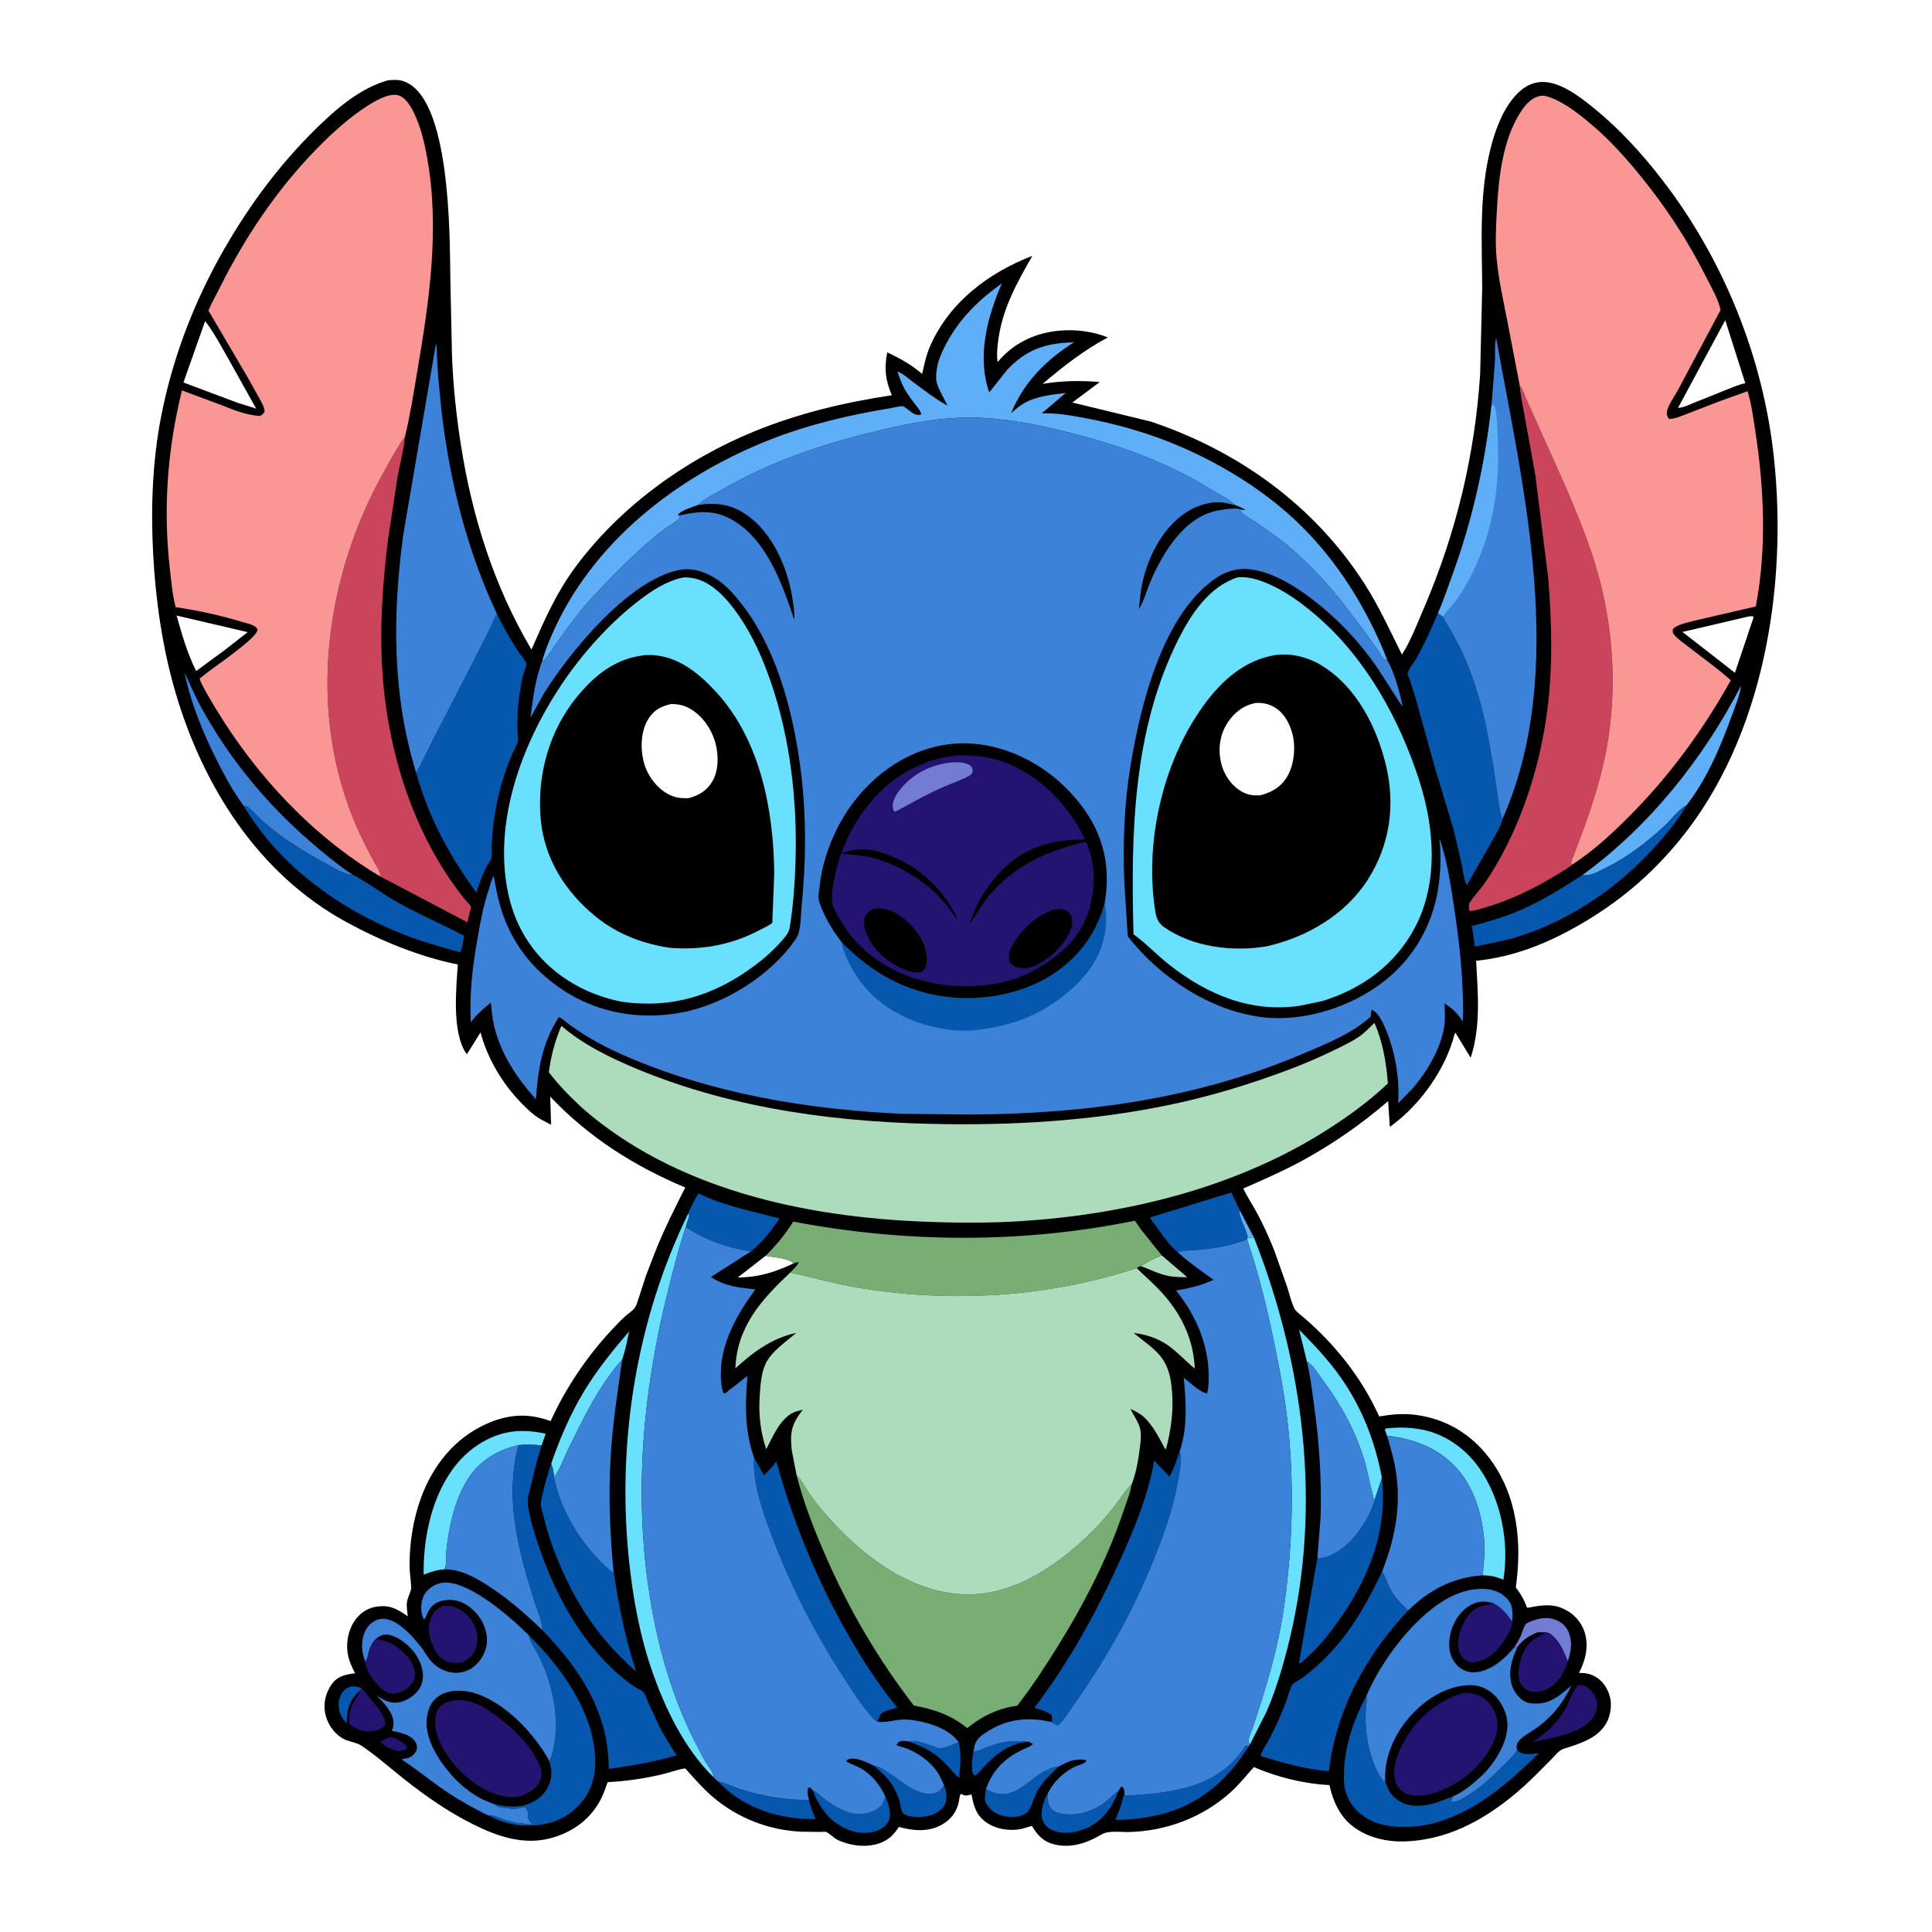 <svg version="1.1" xmlns="http://www.w3.org/2000/svg" style="display: block;" viewBox="0 0 2048 2048" width="1024" height="1024">
<path transform="translate(0,0)" fill="rgb(255,255,255)" d="M -0 -0 L 2048 0 L 2048 2048 L -0 2048 L -0 -0 z"/>
<path transform="translate(0,0)" fill="rgb(0,0,0)" d="M 410.827 85.229 C 415.255 84.723 420.77 84.311 425.154 85.36 C 478.427 98.109 476.685 252.762 477.383 295.442 L 479.112 376.15 C 480.261 408.637 483.758 441.088 488.821 473.187 C 500.795 549.088 524.157 622.26 563.362 688.565 C 576.957 657.626 589.501 628.78 609.777 601.339 C 656.951 537.494 726.077 487.272 799.321 457.384 C 846.55 438.111 895.027 426.542 945.346 418.962 C 938.461 402.387 937.244 391.095 940.468 373.506 C 954.281 379.974 965.966 386.498 977.557 396.416 C 979.711 385.973 982.128 375.379 986.526 365.619 C 1007.23 319.668 1048.43 288.902 1094.37 271.17 C 1078.26 299.19 1063.03 326.419 1058.43 358.985 C 1057.3 367.034 1056.33 375.745 1057.49 383.851 C 1067.22 372.241 1078.3 363.941 1092.26 357.995 C 1117.23 347.356 1149.37 347.566 1174.36 357.707 C 1148.62 371.416 1127.37 388.204 1105.19 406.923 C 1125.34 403.594 1145.47 403.267 1165.8 404.932 L 1136.75 426.687 L 1220 446.907 C 1312.94 478.152 1393.28 535.848 1446.5 618.928 C 1462.03 643.165 1473.34 668.308 1486.14 693.911 C 1495.64 678.881 1502.62 660.482 1509.62 644.142 C 1543.67 564.701 1563.5 482.218 1569.05 395.973 L 1571.18 305.227 C 1570.91 255.049 1567.69 204.48 1580.58 155.426 C 1584.64 139.968 1590.51 123.39 1599.55 110.104 C 1606.83 99.413 1617.08 89.154 1630.5 87.212 C 1651.5 84.172 1674.37 102.306 1689.7 114.724 C 1716.37 136.336 1739.99 162.247 1761.01 189.331 C 1826.88 274.207 1869.19 378.817 1880.51 485.725 C 1894.97 622.241 1869.69 781.069 1780.93 890 C 1750.23 927.673 1715.18 957.097 1672.92 981.196 C 1638.91 1000.59 1603.88 1014.51 1564.75 1018.48 C 1566.66 1052.73 1569.87 1088.16 1558.96 1121.24 L 1542.87 1094.8 C 1541.35 1096.56 1540.93 1099.98 1540.22 1102.28 C 1538.66 1107.36 1536.77 1112.43 1534.7 1117.33 C 1522.19 1146.88 1499.54 1175.83 1473.29 1194.54 L 1471.47 1167.25 C 1443.06 1191.7 1412.45 1213.01 1379.46 1230.89 C 1359.48 1241.72 1338.66 1250.77 1317.86 1259.91 C 1322.34 1268.95 1327.99 1277.45 1332.78 1286.35 C 1339.64 1299.12 1345.56 1312.47 1350.93 1325.94 L 1364.6 1364.64 C 1366.86 1371.67 1368.67 1379.51 1371.65 1386.24 C 1373.33 1390.03 1377.83 1393.05 1380.98 1395.69 C 1415.47 1425.3 1443.09 1460.02 1462.03 1501.44 C 1475.23 1499.31 1487.37 1498.07 1500.73 1499.83 C 1532.73 1504.04 1559.48 1520.11 1578.94 1545.89 C 1608.6 1585.18 1613.59 1635.35 1606.8 1682.68 C 1611.58 1689.03 1615.39 1695.16 1618.07 1702.67 L 1618.58 1704.13 C 1620.59 1704.19 1619.84 1704.28 1621.69 1703.92 C 1633.65 1701.59 1645.2 1699.84 1656.78 1705.1 C 1667.64 1710.03 1675.93 1718.53 1679.69 1729.99 C 1684.57 1744.83 1680.57 1760.07 1673.83 1773.49 C 1679.5 1773.08 1685.44 1774.28 1690.5 1776.96 C 1698.7 1781.3 1704.03 1789.51 1706.5 1798.29 C 1708.97 1807.07 1707.25 1819.04 1702.64 1826.86 C 1694.48 1840.71 1680.11 1846.33 1665.65 1851.24 C 1662.21 1852.41 1657.11 1853.44 1654.11 1855.48 C 1650.89 1857.67 1647.97 1861.41 1645.22 1864.21 L 1627.23 1882.29 C 1597.92 1911.3 1560.8 1938.36 1520.03 1947.8 C 1492.6 1954.15 1463.07 1954.83 1438.5 1939.16 C 1421.46 1928.28 1413.56 1911.32 1409.26 1892.27 C 1382.08 1890.89 1354.11 1883.9 1329.15 1873.23 C 1321.01 1882.11 1313.95 1891.24 1304.97 1899.43 C 1275.4 1926.43 1236.13 1941.22 1196.21 1942.04 C 1187.7 1942.22 1175.2 1940.21 1167.95 1944.47 C 1152.44 1953.59 1135.54 1959.62 1117.32 1955.08 C 1106.56 1952.4 1100.06 1945.84 1094.53 1936.59 L 1093.9 1935.53 L 1082.76 1938.77 C 1069.96 1941.26 1056.01 1939.17 1045.23 1931.59 C 1034.78 1924.25 1032.03 1914.21 1029.88 1902.21 L 1028.48 1902.55 C 1024.04 1903.55 1022.5 1903.88 1018.58 1901.5 C 1017.48 1903.36 1017.74 1902.55 1017.35 1904.65 L 1016.18 1911 C 1013.74 1921.18 1007.77 1928.89 998.633 1934.12 C 984.409 1942.27 967.924 1940.9 952.812 1936.58 C 950.406 1940.37 947.473 1944.28 944.063 1947.24 C 929.208 1960.12 904.25 1958.41 887.52 1950.13 C 883.57 1948.18 879.228 1943.22 875.68 1941.91 C 874.499 1941.47 870.399 1941.94 868.961 1941.94 L 848.869 1941.66 C 814.578 1940.01 781.692 1927.06 755.5 1904.76 C 744.806 1895.65 735.807 1884.94 726.376 1874.59 C 717.875 1875.75 709.064 1879.26 700.612 1881.2 C 682.371 1885.4 663.116 1888.24 644.394 1889.12 C 643.313 1891.11 643.617 1890.32 642.992 1892.24 C 640.93 1898.56 638.437 1904.74 635.129 1910.53 C 623.999 1930.01 605.421 1942.76 583.989 1948.5 C 554.742 1956.33 526.959 1946.58 500.883 1933.52 C 474.885 1920.49 451.549 1904.14 428.745 1886.22 C 413.89 1874.54 399.181 1861.32 383.546 1850.77 C 377.364 1846.6 369.115 1846.44 362.568 1842.41 C 353.354 1836.74 346.654 1826.49 344.639 1815.92 C 342.519 1804.81 345.472 1793.73 352.176 1784.68 C 358.257 1776.48 366.908 1774.91 376.352 1773.75 C 373.474 1767.93 370.62 1762.02 369.15 1755.66 C 366.386 1743.7 368.515 1729.91 375.014 1719.5 C 380.073 1711.4 387.752 1705.34 397.227 1703.5 C 412.205 1700.59 420.376 1705.06 432.288 1713.39 C 431.704 1708.47 430.701 1702.86 431.442 1697.98 C 432.179 1693.11 436.189 1686.33 435.911 1682.17 C 435.422 1674.84 434.297 1667.63 434.201 1660.23 C 433.889 1636.18 438.099 1609.93 446.435 1587.37 C 458.957 1553.48 481.805 1524.66 515.186 1509.58 C 538.289 1499.15 559.94 1497.52 583.699 1506.45 C 599.247 1472.01 621.64 1438.7 647.331 1410.94 C 652.52 1405.33 657.81 1399.75 663.491 1394.64 C 666.283 1392.13 670.68 1389.5 672.796 1386.49 C 675.018 1383.32 676.205 1378.61 677.406 1374.92 L 684.957 1351.68 L 696.041 1323.15 C 705.018 1301.13 715.691 1280.06 726.383 1258.84 C 671.908 1235.85 624.078 1205.6 583.243 1162.44 L 584.191 1192.26 L 572.826 1186.31 C 565.062 1181.73 558.772 1175.56 552.514 1169.15 C 532.663 1148.81 516.571 1121.91 509.405 1094.37 L 494.97 1117.44 L 494.275 1116.8 C 478.932 1094.46 483.494 1048.46 485.32 1022.4 C 444.406 1014.16 403.622 997.318 367.031 977.359 C 273.869 926.542 215.173 833.607 185.965 733.803 C 172.23 686.868 165.093 637.219 162.41 588.45 C 159.726 539.67 161.461 489.664 170.777 441.602 C 182.082 383.287 203.37 326.055 232.048 274.066 C 260.164 223.097 294.011 176.505 335.66 135.737 C 356.986 114.862 381.693 93.628 410.827 85.229 z"/>
<path transform="translate(0,0)" fill="rgb(94,174,248)" d="M 1314.45 1283.44 L 1329.21 1311.76 L 1322.58 1312.03 C 1321.58 1305.22 1317.55 1298.05 1315.33 1291.5 C 1314.4 1288.74 1313.15 1286.11 1314.45 1283.44 z"/>
<path transform="translate(0,0)" fill="rgb(36,19,113)" d="M 412.663 1841.5 C 416.018 1841 419.444 1842.88 422.298 1844.43 C 426.088 1846.48 430.563 1848.68 431.825 1853 C 429.764 1855.36 425.937 1855.61 422.997 1856.26 L 421.803 1856.04 C 414.399 1854.82 409.245 1851.33 403.304 1847.03 C 406.365 1844.57 408.973 1842.87 412.663 1841.5 z"/>
<path transform="translate(0,0)" fill="rgb(5,88,173)" d="M 381.342 1792.35 L 379.209 1794.19 C 369.551 1803.52 367.818 1814.09 367.424 1826.83 C 365.322 1824.4 363.35 1821.89 361.812 1819.05 C 359.015 1813.9 358.156 1805.96 359.878 1800.36 C 361.279 1795.8 364.13 1791.28 368.5 1789.1 C 373.369 1786.66 378.392 1787.76 383.274 1789.43 L 381.342 1792.35 z"/>
<path transform="translate(0,0)" fill="rgb(172,220,188)" d="M 1231.42 1330.7 L 1258.56 1353.91 C 1251.77 1353.8 1244.79 1353.88 1238.11 1352.5 C 1228.39 1350.49 1218.59 1345.5 1209.2 1342.1 C 1216.27 1337.8 1223.68 1333.65 1231.42 1330.7 z"/>
<path transform="translate(0,0)" fill="rgb(255,255,255)" d="M 811.683 1331.16 C 819.176 1332.72 836.37 1333.57 841.127 1339.27 C 820.976 1348.67 804.543 1353.96 782.047 1354.17 L 811.683 1331.16 z"/>
<path transform="translate(0,0)" fill="rgb(5,88,173)" d="M 1031.82 1857.12 C 1041.41 1854.51 1050.27 1850.13 1060 1847.68 C 1067.03 1845.91 1075.09 1845.2 1082.35 1845.76 L 1090.52 1846.33 C 1074.05 1846.84 1057.94 1857.16 1046.78 1868.92 L 1034.5 1882 C 1033.19 1881.5 1032.02 1881.49 1031.4 1880.11 C 1029.23 1875.24 1030.76 1862.41 1031.82 1857.12 z"/>
<path transform="translate(0,0)" fill="rgb(5,88,173)" d="M 962.72 1845.88 C 971.093 1844.26 980.946 1848.43 988.963 1851.07 C 990.539 1851.59 994.312 1853.41 995.838 1853.37 C 1002.2 1853.19 1010.39 1849.1 1016.21 1846.77 C 1019.39 1858.16 1017.87 1873.04 1016.75 1884.68 C 1011.67 1880.6 1007.91 1875.49 1003.5 1870.76 C 991.674 1858.06 978.904 1851.58 962.72 1845.88 z"/>
<path transform="translate(0,0)" fill="rgb(113,124,210)" d="M 1605.47 1745.9 C 1607.81 1742.15 1610.16 1738.4 1611.95 1734.35 C 1613.08 1731.81 1615.66 1723.09 1617.33 1721.67 C 1620.29 1719.14 1627.83 1716.84 1631.5 1716 C 1639.07 1714.29 1647.16 1715.28 1653.81 1719.48 C 1660.12 1723.45 1663.26 1729.23 1664.72 1736.44 C 1666.5 1745.19 1664.44 1752.79 1661.99 1761.12 C 1657.01 1750.18 1654.41 1741.19 1644.79 1733.05 C 1640.36 1729.31 1635.01 1729.96 1629.63 1730.42 C 1620.81 1734.06 1614.28 1737.92 1608.58 1745.94 L 1605.47 1745.9 z"/>
<path transform="translate(0,0)" fill="rgb(36,19,113)" d="M 383.274 1789.43 C 386.209 1792.28 388.129 1795.41 390.706 1798.5 C 396.176 1805.06 408.478 1817.83 408.207 1826.94 C 408.144 1829.09 406.782 1830.21 405.19 1831.5 C 400.415 1835.38 392.384 1835.82 386.5 1834.94 C 380.409 1834.02 374.557 1831.32 370.199 1827 C 369.477 1816.12 371.48 1810.29 377.065 1800.97 C 378.667 1798.3 381.073 1795.46 381.342 1792.35 L 383.274 1789.43 z"/>
<path transform="translate(0,0)" fill="rgb(5,88,173)" d="M 1110.3 1901.82 C 1110.66 1906.16 1110.66 1911.74 1113.05 1915.5 C 1115.63 1919.57 1119.6 1921.35 1124.15 1922.36 C 1140.03 1925.91 1159.12 1920.07 1171.77 1910.17 C 1176.27 1906.65 1179.77 1902.22 1184.68 1899.19 L 1185.42 1898.75 C 1179.25 1915.32 1169.05 1930.07 1152.54 1937.53 C 1141.69 1942.43 1128.25 1944.86 1116.8 1940.59 C 1112.03 1938.81 1107.75 1935.2 1105.57 1930.55 C 1102.23 1923.42 1105.46 1910.94 1108.89 1904.17 L 1110.3 1901.82 z"/>
<path transform="translate(0,0)" fill="rgb(5,88,173)" d="M 761.026 1888.3 C 769.29 1889.9 777.587 1894.32 785.778 1896.88 C 809.264 1904.2 832.994 1908.01 857.605 1908.23 C 858.829 1915.08 861.942 1921.91 864.592 1928.31 L 855.624 1928.12 C 820.303 1927.01 785.675 1914.44 761.026 1888.3 z"/>
<path transform="translate(0,0)" fill="rgb(5,88,173)" d="M 861.106 1897.31 L 862.715 1898.09 C 866.351 1899.96 869.177 1903.22 872.386 1905.72 C 886.064 1916.37 902.764 1926.64 920.77 1921.68 C 926.522 1920.09 932.754 1916.87 935.834 1911.5 C 936.997 1909.47 937.271 1906.4 938.684 1904.7 C 941.642 1911.79 945.36 1921.87 942.237 1929.52 C 940.265 1934.35 936.308 1937.77 931.607 1939.84 C 921.29 1944.39 909.276 1943.59 898.992 1939.48 C 879.362 1931.63 869.046 1916.23 861.106 1897.31 z"/>
<path transform="translate(0,0)" fill="rgb(5,88,173)" d="M 1045.23 1896.21 C 1077.18 1916.65 1093.36 1875.64 1122.16 1872.56 C 1113.82 1880.45 1105.82 1888.08 1099.84 1898 C 1096 1904.38 1093.66 1916.35 1088.91 1920.95 C 1084.63 1925.1 1077.48 1926.18 1071.79 1926.03 C 1063.13 1925.82 1055 1923.15 1048.95 1916.68 C 1044.7 1912.11 1043.71 1909.68 1044.17 1903.38 L 1045.23 1896.21 z"/>
<path transform="translate(0,0)" fill="rgb(5,88,173)" d="M 926.032 1871.61 C 932.114 1872.35 936.048 1875.27 941.094 1878.5 C 954.061 1886.81 970.27 1902.1 986.074 1901.46 C 989.204 1901.33 993.066 1900.54 995.637 1898.63 C 997.843 1896.99 999.344 1894.53 1000.75 1892.22 C 1001.68 1894.94 1002.64 1897.75 1003.01 1900.61 C 1003.76 1906.36 1003.14 1911.59 999.398 1916.17 C 994.445 1922.23 986.096 1925.17 978.494 1925.8 C 972.809 1926.26 961.336 1926.27 957.149 1921.88 C 955.209 1919.84 954.651 1913.4 953.857 1910.5 C 952.648 1906.09 950.845 1901.43 948.834 1897.35 C 943.62 1886.75 934.89 1879.07 926.032 1871.61 z"/>
<path transform="translate(0,0)" fill="rgb(36,19,113)" d="M 1672.75 1786.5 C 1675.45 1785.96 1677.91 1786.03 1680.42 1787.21 C 1685.76 1789.7 1690.56 1795.97 1692.27 1801.53 C 1694.05 1807.3 1692.42 1813.94 1689.56 1819.12 C 1681.61 1833.49 1660.34 1838.31 1645.66 1842.2 L 1624.41 1846.54 C 1638.66 1837.68 1652.71 1824.55 1660.31 1809.36 C 1664.26 1801.46 1666.86 1793.31 1672.75 1786.5 z"/>
<path transform="translate(0,0)" fill="rgb(105,224,254)" d="M 584.172 1551.81 C 593.454 1524.94 604.52 1498.98 619.271 1474.6 C 633.086 1451.78 649.559 1431.47 666.887 1411.28 C 664.785 1421.12 662.936 1431.64 659.566 1441.1 C 634.991 1468.73 619.198 1502.05 602.921 1534.95 C 597.968 1544.96 593.724 1557.1 587.342 1566.13 C 586.736 1561.27 586.58 1556.14 584.172 1551.81 z"/>
<path transform="translate(0,0)" fill="rgb(36,19,113)" d="M 387.109 1761.39 C 389.396 1758.6 390.028 1753.94 390.997 1750.52 C 392.48 1745.29 394.344 1741.44 398.086 1737.43 C 411.921 1738.7 423.146 1745.85 431.99 1756.36 C 437.008 1762.32 440.636 1769.49 439.659 1777.5 C 439 1782.9 434.169 1788.13 429.812 1790.96 C 425.145 1793.99 418.541 1796 413 1794.81 C 404.74 1793.03 395.05 1780.66 391.233 1773.57 C 389.205 1769.81 387.928 1765.57 387.109 1761.39 z"/>
<path transform="translate(0,0)" fill="rgb(255,255,255)" d="M 187.213 652.517 L 262.543 670.124 L 238.545 688.833 L 207.938 711.368 C 198.563 692.515 192.841 672.721 187.213 652.517 z"/>
<path transform="translate(0,0)" fill="rgb(255,255,255)" d="M 1853.56 653.5 L 1858 653.132 L 1858.83 654.5 L 1839.09 713.233 L 1812.38 692.331 L 1783.44 669.893 L 1853.56 653.5 z"/>
<path transform="translate(0,0)" fill="rgb(36,19,113)" d="M 1629.63 1730.42 C 1635.01 1729.96 1640.36 1729.31 1644.79 1733.05 C 1654.41 1741.19 1657.01 1750.18 1661.99 1761.12 C 1658.36 1772.17 1652.92 1782.46 1642.81 1788.87 C 1636.59 1792.81 1628.61 1794.91 1621.37 1792.66 C 1616.76 1791.22 1613.24 1787.52 1611.3 1783.14 C 1607.66 1774.89 1610.75 1761.55 1614.02 1753.5 C 1617.79 1744.25 1624.45 1737.43 1633.67 1733.51 L 1637.5 1731.78 C 1636.52 1730.73 1631.3 1730.61 1629.63 1730.42 z"/>
<path transform="translate(0,0)" fill="rgb(5,88,173)" d="M 1192.02 1901.3 L 1192.55 1903.42 C 1210.98 1902.51 1229.88 1901.2 1247.95 1897.29 C 1278.3 1890.71 1302.81 1877.73 1319.95 1851 C 1322.16 1850.01 1321.65 1850.27 1323.7 1851.03 C 1301.19 1887.5 1270.36 1913.99 1228.14 1923.84 C 1213.45 1927.26 1197.45 1929.33 1182.36 1928.99 C 1184.59 1923.59 1187.03 1918.16 1188.65 1912.53 C 1189.72 1908.86 1190.21 1904.79 1191.84 1901.33 L 1192.02 1901.3 z"/>
<path transform="translate(0,0)" fill="rgb(36,19,113)" d="M 469.949 1702.08 C 473.594 1701.99 477.552 1702.4 481.054 1703.43 C 490.627 1706.26 498.472 1713.94 502.798 1722.77 C 506.559 1730.43 507.146 1739.77 504.162 1747.81 C 501.453 1755.11 496.297 1759.05 489.557 1762.38 C 483.503 1762.92 479.261 1763.13 473.463 1761.09 C 466.556 1758.66 462.243 1751.67 459.233 1745.36 C 454.498 1735.43 452.518 1725.65 456.679 1715.11 C 459.431 1708.14 463.374 1705.12 469.949 1702.08 z"/>
<path transform="translate(0,0)" fill="rgb(36,19,113)" d="M 1582.87 1699.47 C 1591.9 1703.51 1597.38 1711.29 1603.07 1719.01 C 1602.75 1722.1 1602.06 1725.06 1600.79 1727.9 C 1595.41 1739.96 1584.04 1755.04 1571.32 1759.84 L 1570.06 1760.28 C 1565.69 1761.9 1560.62 1762.85 1556.1 1761.1 C 1551.56 1759.36 1548.37 1755.16 1546.81 1750.69 C 1543.74 1741.89 1547.17 1729.64 1551.03 1721.5 C 1555.7 1711.64 1561.94 1704.62 1572.87 1701.86 C 1575.83 1701.11 1578.95 1701.14 1581.78 1700 L 1582.87 1699.47 z"/>
<path transform="translate(0,0)" fill="rgb(105,224,254)" d="M 1385.41 1443.32 L 1377.04 1409.46 C 1392.83 1425.38 1408.2 1441.6 1421.12 1460 C 1443.75 1492.21 1457.34 1527.35 1464.75 1565.82 C 1464.41 1568.81 1463.97 1570.25 1462.77 1573 L 1456.7 1591.25 L 1447.35 1551.63 C 1437.64 1517.44 1421.3 1488.31 1400.05 1460 C 1395.75 1454.27 1391.73 1446.85 1385.41 1443.32 z"/>
<path transform="translate(0,0)" fill="rgb(255,255,255)" d="M 1828.83 339.434 L 1850.1 406.268 C 1843.26 407.535 1836.19 410.813 1829.7 413.3 L 1794.25 427.524 C 1789.98 429.343 1783.42 432.411 1778.79 432.34 L 1828.83 339.434 z"/>
<path transform="translate(0,0)" fill="rgb(255,255,255)" d="M 217.458 340.374 C 226.917 352.608 234.126 366.534 241.827 379.908 L 271.543 433.136 L 252.234 427.098 L 194.433 405.46 L 217.458 340.374 z"/>
<path transform="translate(0,0)" fill="rgb(5,88,173)" d="M 729.614 1286.24 C 732.456 1279.04 736.177 1271.44 740.507 1265.02 L 741.711 1265.62 C 767.792 1278.31 798.432 1284.25 826.379 1291.55 C 817.78 1304.26 808.131 1316.98 796.022 1326.55 C 770.453 1322.64 748.765 1314.76 726.804 1300.85 L 730.164 1289.55 C 730.673 1288.15 730.11 1287.62 729.614 1286.24 z"/>
<path transform="translate(0,0)" fill="rgb(61,130,217)" d="M 258.273 854.158 C 247.583 839.714 239.052 823.986 230.891 808.004 C 215.788 778.427 202.252 745.492 195.555 712.882 C 201.831 726.201 207.543 739.68 214.745 752.564 C 244.142 805.153 281.412 850.542 326.666 890.184 C 341.707 903.359 357.287 916.324 373.938 927.43 C 371.683 927.763 369.978 927.1 367.869 926.394 L 366.5 925.926 C 358.807 923.337 351.467 918.768 344.344 914.896 C 328.015 906.019 312.365 896.662 297.331 885.709 C 289.903 880.296 282.672 874.414 275.966 868.127 C 271.755 864.18 267.475 858.709 262.747 855.5 C 261.289 854.51 259.965 854.408 258.273 854.158 z"/>
<path transform="translate(0,0)" fill="rgb(94,174,248)" d="M 1677.04 927.877 C 1748.07 876.326 1805.48 804.402 1845.56 726.858 C 1844.46 736.295 1840 747.082 1836.77 756.027 C 1824.56 789.818 1809.9 825.395 1787.58 853.851 C 1779.08 858.099 1771.42 869.147 1764.28 875.715 C 1745.4 893.09 1725.02 908.737 1702 920.096 C 1693.6 924.24 1686.75 928.512 1677.04 927.877 z"/>
<path transform="translate(0,0)" fill="rgb(105,224,254)" d="M 1470.39 1522.03 L 1467.96 1515.5 L 1469 1514.21 C 1481.88 1512.89 1493.23 1512.92 1505.96 1515.16 C 1531.53 1519.65 1554.01 1535.8 1568.58 1556.94 C 1591.41 1590.05 1600.01 1635.06 1593.67 1674.56 L 1592 1673.87 C 1585.3 1671.17 1579.04 1669.93 1571.8 1669.89 C 1572.28 1660.58 1573.64 1651.32 1573.59 1641.97 C 1573.44 1614.98 1565.26 1582.42 1548.04 1560.97 C 1528.3 1536.39 1500.96 1525.36 1470.39 1522.03 z"/>
<path transform="translate(0,0)" fill="rgb(105,224,254)" d="M 471.044 1663.55 C 463.114 1664.04 456.439 1666.33 449.153 1669.23 C 448.696 1652.76 450.551 1634.15 454.04 1618 C 461.261 1584.59 477.599 1550.2 507.315 1531.17 C 530.221 1516.51 552.195 1513.98 578.425 1519.79 L 574.167 1532.16 C 565.816 1531.44 558.001 1531.02 549.648 1531.86 C 527.114 1537.11 507.841 1548.47 495.449 1568.64 C 485.998 1584.02 480.44 1601.36 476.965 1619 C 475.409 1626.9 474.106 1634.97 473.291 1642.98 C 472.721 1648.57 473.808 1659.22 471.044 1663.55 z"/>
<path transform="translate(0,0)" fill="rgb(5,88,173)" d="M 1248.22 1327.24 C 1237.01 1317.54 1227.65 1302.66 1218.93 1290.64 L 1305.15 1264.05 L 1314.45 1283.44 C 1313.15 1286.11 1314.4 1288.74 1315.33 1291.5 C 1317.55 1298.05 1321.58 1305.22 1322.58 1312.03 L 1321.87 1313.84 C 1304.62 1320.58 1288.12 1323.2 1269.82 1324.91 C 1262.93 1325.56 1254.86 1325.29 1248.22 1327.24 z"/>
<path transform="translate(0,0)" fill="rgb(5,88,173)" d="M 1677.04 927.877 C 1686.75 928.512 1693.6 924.24 1702 920.096 C 1725.02 908.737 1745.4 893.09 1764.28 875.715 C 1771.42 869.147 1779.08 858.099 1787.58 853.851 C 1779.29 868.511 1768.49 881.541 1757.4 894.15 C 1716.03 941.212 1660.7 978.829 1599.81 995.661 L 1563.27 1003.41 C 1562.43 996.233 1561.65 988.619 1559.9 981.621 C 1577.72 977.077 1595.31 971.897 1612.19 964.534 C 1635.16 954.517 1656.03 941.413 1677.04 927.877 z"/>
<path transform="translate(0,0)" fill="rgb(5,88,173)" d="M 1464.75 1565.82 C 1472.2 1629.57 1445.17 1685.88 1406.29 1734.86 C 1399.82 1743.02 1392.36 1750.71 1384.65 1757.72 C 1382.38 1759.79 1379.72 1762.67 1376.79 1763.63 L 1396.54 1651.18 C 1402.63 1652.84 1411.27 1648.57 1416.54 1645.52 C 1434.11 1635.37 1451.72 1610.35 1456.7 1591.25 L 1462.77 1573 C 1463.97 1570.25 1464.41 1568.81 1464.75 1565.82 z"/>
<path transform="translate(0,0)" fill="rgb(5,88,173)" d="M 258.273 854.158 C 259.965 854.408 261.289 854.51 262.747 855.5 C 267.475 858.709 271.755 864.18 275.966 868.127 C 282.672 874.414 289.903 880.296 297.331 885.709 C 312.365 896.662 328.015 906.019 344.344 914.896 C 351.467 918.768 358.807 923.337 366.5 925.926 L 367.869 926.394 C 369.978 927.1 371.683 927.763 373.938 927.43 C 377.504 927.884 408.715 949.104 414.161 952.321 C 439.453 967.265 466.273 978.377 492.116 992.069 C 490.69 997.297 490.439 1005.01 487.729 1009.46 C 468.346 1004.02 449.234 998.811 430.42 991.539 C 360.977 964.7 296.84 918.845 258.273 854.158 z"/>
<path transform="translate(0,0)" fill="rgb(5,88,173)" d="M 650.396 1665.33 C 655.835 1701.19 662.526 1737.01 674.315 1771.38 C 669.911 1768.82 665.458 1763.7 661.713 1760.11 C 637.593 1736.95 618.509 1710.48 603.536 1680.57 C 592.112 1657.75 582.118 1632.51 576.246 1607.63 C 575.291 1603.58 573.429 1598.56 573.334 1594.5 C 573.237 1590.36 574.78 1585.46 575.687 1581.43 C 577.952 1571.36 580.929 1561.6 584.172 1551.81 C 586.58 1556.14 586.736 1561.27 587.342 1566.13 C 593.091 1597.01 612.534 1630.8 634.458 1652.98 C 639.157 1657.74 644.016 1662.97 649.475 1666.81 L 650.396 1665.33 z"/>
<path transform="translate(0,0)" fill="rgb(5,88,173)" d="M 1448.41 1797.82 L 1448.51 1799 C 1448.74 1802.1 1448.72 1804.84 1448.35 1807.91 C 1445.33 1832.81 1451.12 1868.2 1466.74 1888.35 L 1467.93 1888 L 1468.37 1887.88 C 1471.11 1897.83 1475.65 1905.24 1484.95 1910.25 C 1496.44 1916.43 1511.74 1914.43 1523.68 1910.5 L 1540.12 1904.27 L 1538.5 1908.98 L 1539 1909.99 C 1540.5 1909.93 1542.04 1909.91 1543.5 1909.51 C 1548.04 1908.28 1552.99 1904.95 1557.02 1902.44 C 1570.9 1893.8 1582.6 1882.57 1594.08 1871.03 C 1598.83 1866.26 1604.96 1860.91 1608.17 1855.02 C 1609.21 1856.07 1609.13 1856.07 1610.5 1857.04 C 1615.8 1860.82 1625.12 1859.09 1631.24 1858.31 C 1600.81 1888.5 1567.73 1917.52 1526.15 1930.81 C 1504.59 1937.71 1472.26 1939.96 1451.58 1929.01 C 1439.29 1922.5 1430.27 1912.27 1426.36 1898.76 C 1424.26 1891.51 1424.44 1884.1 1424.73 1876.62 C 1425.76 1849.86 1435.64 1821.15 1448.41 1797.82 z"/>
<path transform="translate(0,0)" fill="rgb(5,88,173)" d="M 560.429 1733.34 C 595.131 1767.34 630.758 1816.33 630.959 1867.3 C 631.032 1885.94 625.347 1902.11 611.899 1915.34 C 596.165 1930.82 578.08 1935.58 556.427 1935.1 C 545.053 1934.85 528.607 1930.95 519.043 1924.64 C 521.312 1924.51 522.539 1924.22 524.674 1925.16 C 526.578 1926 528.53 1926.43 530.388 1927.3 L 534.993 1929.16 L 546.993 1932.16 C 549.748 1933.06 552.05 1932.18 554.844 1932.98 C 557.528 1933.75 559.301 1933.53 562 1933.76 L 563.5 1934 L 563.508 1932.05 L 561.61 1931.05 C 559.304 1927.29 559.699 1925.46 559.638 1921.12 C 558.799 1919.79 558.299 1918.77 557.821 1917.24 L 557.408 1915.81 C 555.339 1915.49 553.498 1915.97 551.507 1916.49 C 547.691 1917.49 543.106 1918.08 539.233 1917.09 C 537.313 1916.59 538.291 1916.63 536.654 1916.59 C 532.883 1916.49 529.097 1916.56 526.048 1913.98 L 524.681 1912.76 C 535 1914.86 545.743 1916.3 556.104 1913.53 C 566.85 1910.66 575.649 1904.51 580.794 1894.5 C 585.638 1885.08 585.178 1876.79 582.382 1866.94 C 584.114 1863.28 585.273 1859.55 586.237 1855.62 C 595.027 1819.8 583.927 1775.14 564.785 1743.9 C 562.815 1740.69 561.613 1738.16 560.696 1734.47 L 560.429 1733.34 z"/>
<path transform="translate(0,0)" fill="rgb(105,224,254)" d="M 1322.58 1312.03 L 1329.21 1311.76 C 1382.19 1445.94 1401.16 1595.54 1367.21 1737 C 1360.89 1763.32 1353.34 1789.46 1342.62 1814.36 L 1325.13 1848.89 C 1321.09 1845.93 1325.96 1837.2 1327.34 1833.12 C 1342.27 1789.09 1355.49 1745.1 1361.72 1698.84 C 1369.81 1638.78 1371.76 1578.39 1365.99 1518 C 1362.83 1484.87 1356.73 1452.51 1349.96 1419.97 C 1342.57 1384.44 1333.65 1348.18 1321.87 1313.84 L 1322.58 1312.03 z"/>
<path transform="translate(0,0)" fill="rgb(61,130,217)" d="M 1385.41 1443.32 C 1391.73 1446.85 1395.75 1454.27 1400.05 1460 C 1421.3 1488.31 1437.64 1517.44 1447.35 1551.63 L 1456.7 1591.25 C 1451.72 1610.35 1434.11 1635.37 1416.54 1645.52 C 1411.27 1648.57 1402.63 1652.84 1396.54 1651.18 L 1399.84 1609.03 C 1401.15 1569.25 1398.5 1529.39 1393.04 1490 C 1390.89 1474.47 1389.05 1458.57 1385.41 1443.32 z"/>
<path transform="translate(0,0)" fill="rgb(61,130,217)" d="M 659.566 1441.1 C 654.526 1476.14 649.173 1510.95 647.198 1546.35 C 644.988 1585.94 646.477 1625.9 650.396 1665.33 L 649.475 1666.81 C 644.016 1662.97 639.157 1657.74 634.458 1652.98 C 612.534 1630.8 593.091 1597.01 587.342 1566.13 C 593.724 1557.1 597.968 1544.96 602.921 1534.95 C 619.198 1502.05 634.991 1468.73 659.566 1441.1 z"/>
<path transform="translate(0,0)" fill="rgb(5,88,173)" d="M 799.349 1545.12 L 809.749 1563.85 C 814.604 1559.28 818.796 1554.61 822.927 1549.37 C 840.06 1610.53 863.07 1668.13 893.889 1723.74 C 910.798 1754.25 929.044 1783.25 951.221 1810.24 C 945.328 1811.79 938.736 1813.08 933.768 1816.75 C 932.386 1819.44 931.018 1822.04 930.076 1824.93 C 927.668 1823.84 925.846 1821.9 924.111 1819.94 C 912.896 1807.32 903.516 1792.45 894.361 1778.31 C 862.736 1729.44 836.349 1677.88 816.315 1623.19 C 807.651 1599.54 797.633 1570.52 799.349 1545.12 z"/>
<path transform="translate(0,0)" fill="rgb(105,224,254)" d="M 729.614 1286.24 C 730.11 1287.62 730.673 1288.15 730.164 1289.55 L 726.804 1300.85 C 719.442 1322.67 713.918 1345.26 708.308 1367.58 C 681.583 1473.92 671.606 1582.2 688.675 1691 C 697.05 1744.38 711.537 1795.92 735.6 1844.46 L 746.747 1865.83 C 749.645 1870.79 756.446 1878.83 756.649 1884.13 C 725.656 1854.15 704.534 1810.19 690.719 1769.85 C 677.803 1732.14 670.605 1691.96 666.578 1652.4 C 653.934 1528.22 674.608 1398.55 729.614 1286.24 z"/>
<path transform="translate(0,0)" fill="rgb(5,88,173)" d="M 1250.43 1538.52 C 1253.18 1545.42 1251.1 1555.1 1250 1562.35 C 1244.35 1599.63 1231.13 1634.93 1216.26 1669.41 C 1195.5 1717.57 1169.52 1763.01 1139.2 1805.79 C 1133.72 1813.52 1128.38 1822.74 1121.4 1829.17 C 1119.22 1828.09 1116.71 1827.16 1114.9 1825.52 C 1115.31 1822.73 1115.42 1821.08 1114.71 1818.28 C 1109.53 1813.76 1102.88 1812.2 1096.4 1810.38 C 1132.83 1762.63 1161.68 1710.17 1186.55 1655.63 C 1202.04 1621.67 1217.18 1585.2 1223.47 1548.21 L 1239.65 1565.33 C 1244.24 1557.33 1247.33 1547.24 1250.43 1538.52 z"/>
<path transform="translate(0,0)" fill="rgb(61,130,217)" d="M 471.044 1663.55 C 473.808 1659.22 472.721 1648.57 473.291 1642.98 C 474.106 1634.97 475.409 1626.9 476.965 1619 C 480.44 1601.36 485.998 1584.02 495.449 1568.64 C 507.841 1548.47 527.114 1537.11 549.648 1531.86 C 534.614 1589.76 549.684 1643.62 566.963 1698.77 C 569.336 1706.35 575.745 1720.36 574.782 1727.98 C 555.871 1709.55 534.884 1691.37 512.257 1677.69 C 499.343 1669.89 486.43 1663.51 471.044 1663.55 z"/>
<path transform="translate(0,0)" fill="rgb(5,88,173)" d="M 1492.67 1707.21 C 1448.69 1753.29 1415.73 1813.55 1408.71 1877.46 C 1384.29 1875.78 1359.48 1868.62 1336.22 1861.31 C 1335.87 1859.28 1343.57 1847.01 1345 1844.37 C 1351.99 1831.44 1357.86 1817.9 1363.19 1804.21 C 1365.27 1798.86 1367 1790.67 1369.88 1785.91 C 1371.01 1784.06 1378.44 1780.22 1380.57 1778.66 C 1387.25 1773.76 1393.48 1768.29 1399.55 1762.65 C 1429.31 1734.98 1447.75 1702.12 1465.05 1665.95 C 1468.66 1670.96 1470.4 1677.33 1473.06 1682.91 C 1477.59 1692.44 1485.31 1699.87 1492.67 1707.21 z"/>
<path transform="translate(0,0)" fill="rgb(5,88,173)" d="M 549.648 1531.86 C 558.001 1531.02 565.816 1531.44 574.167 1532.16 C 569.604 1545.96 566.27 1559.87 562.947 1574 C 561.117 1581.79 558.252 1589.48 559.746 1597.5 C 563.22 1616.16 569.127 1634.32 575.748 1652.09 C 594.758 1703.08 626.308 1755.78 671.793 1787.43 C 674.481 1789.3 680.515 1792 682.474 1794.18 C 684.088 1795.99 685.667 1801.4 686.79 1803.92 L 698.971 1830.04 C 704.382 1840.69 710.641 1850.86 717.348 1860.74 C 693.452 1867.62 669.944 1871.67 645.363 1875.13 C 644.993 1862.87 644.257 1851.26 641.599 1839.23 C 631.886 1795.28 605.561 1759.67 574.782 1727.98 C 575.745 1720.36 569.336 1706.35 566.963 1698.77 C 549.684 1643.62 534.614 1589.76 549.648 1531.86 z"/>
<path transform="translate(0,0)" fill="rgb(61,130,217)" d="M 1470.39 1522.03 C 1500.96 1525.36 1528.3 1536.39 1548.04 1560.97 C 1565.26 1582.42 1573.44 1614.98 1573.59 1641.97 C 1573.64 1651.32 1572.28 1660.58 1571.8 1669.89 C 1539.86 1672.17 1515.59 1684.96 1492.67 1707.21 C 1485.31 1699.87 1477.59 1692.44 1473.06 1682.91 C 1470.4 1677.33 1468.66 1670.96 1465.05 1665.95 C 1477.73 1633.95 1484.56 1601.15 1480.65 1566.66 C 1478.91 1551.39 1474.7 1536.71 1470.39 1522.03 z"/>
<path transform="translate(0,0)" fill="rgb(5,88,173)" d="M 1524.26 650.09 C 1526.45 651.247 1528.04 652.179 1529.85 653.931 C 1531.03 658.165 1534.53 662.436 1536.78 666.254 L 1548.58 688.312 C 1560.8 713.856 1568.43 740.162 1574.89 767.646 L 1582.67 810.108 L 1589.13 853.277 C 1589.98 857.906 1590.37 864.071 1592.72 868.127 C 1591.7 873.978 1587.29 881.031 1584.55 886.387 L 1554.81 938.532 L 1554.39 937.674 C 1551.54 930.853 1550.61 921.868 1549.13 914.599 L 1540.55 878.125 L 1522.3 817.966 L 1500.14 738.516 L 1494.35 720.292 C 1493.86 718.874 1492.19 715.514 1492.2 714.126 C 1492.24 710.849 1499.91 700.693 1501.74 697.389 C 1510.19 682.103 1517.28 666.083 1524.26 650.09 z"/>
<path transform="translate(0,0)" fill="rgb(5,88,173)" d="M 526.872 651.025 C 533.377 664.424 540.592 677.134 548.744 689.609 C 550.318 692.018 557.821 701.358 558.067 703.715 C 558.249 705.45 555.595 711.457 555.043 713.5 C 553.362 719.716 552.261 726.286 551.232 732.639 C 548.776 747.798 547.949 763.107 548.794 778.419 C 548.95 781.242 549.533 784.914 548.598 787.578 L 546.345 792.257 C 533.829 817.616 525.141 850.026 522.604 878.182 C 521.988 885.016 521.172 892.141 521.151 899 C 521.141 902.363 521.86 906.281 520.875 909.544 C 519.658 913.574 516.339 916.969 514.575 920.795 C 510.856 928.861 507.679 937.693 504.973 946.159 C 476.229 906.954 454.22 866.153 441.148 819.089 C 447.81 807.649 453.243 795.136 459.38 783.362 L 502.862 698.906 L 518.834 667.182 C 521.475 661.856 523.47 655.898 526.872 651.025 z"/>
<path transform="translate(0,0)" fill="rgb(120,173,116)" d="M 811.683 1331.16 C 823.09 1319.6 832.269 1308.83 840.865 1294.94 C 959.037 1317.52 1083.27 1318.3 1201.31 1294.32 C 1201.8 1294.22 1202.32 1293.84 1202.78 1294.02 C 1203.67 1294.36 1208.41 1301.86 1209.27 1303.05 L 1231.42 1330.7 C 1223.68 1333.65 1216.27 1337.8 1209.2 1342.1 C 1207.51 1342.74 1206.42 1343.17 1204.97 1344.27 C 1111.14 1375.23 1007.99 1381.32 910.555 1365.19 C 885.85 1361.1 862.021 1354.23 837.619 1348.99 C 839.748 1346.6 846.5 1340.51 846.5 1337.67 L 841.127 1339.27 C 836.37 1333.57 819.176 1332.72 811.683 1331.16 z"/>
<path transform="translate(0,0)" fill="rgb(61,130,217)" d="M 441.148 819.089 C 415.619 736.474 415.98 651.8 427.474 566.811 L 462.108 364.315 C 463.164 367.807 462.921 372.075 463.117 375.707 L 464.416 398.524 L 468.018 435.844 C 476.876 510.567 494.788 582.761 526.872 651.025 C 523.47 655.898 521.475 661.856 518.834 667.182 L 502.862 698.906 L 459.38 783.362 C 453.243 795.136 447.81 807.649 441.148 819.089 z"/>
<path transform="translate(0,0)" fill="rgb(61,130,217)" d="M 1581.09 429.699 L 1584.73 382.487 C 1585.2 374.884 1584.1 365.454 1585.94 358.176 C 1615.08 519.469 1662.14 711.502 1592.72 868.127 C 1590.37 864.071 1589.98 857.906 1589.13 853.277 L 1582.67 810.108 L 1574.89 767.646 C 1568.43 740.162 1560.8 713.856 1548.58 688.312 L 1536.78 666.254 C 1534.53 662.436 1531.03 658.165 1529.85 653.931 C 1528.04 652.179 1526.45 651.247 1524.26 650.09 C 1530.08 637.157 1534.67 623.184 1539.53 609.848 C 1560.93 551.216 1574.27 491.73 1581.09 429.699 z"/>
<path transform="translate(0,0)" fill="rgb(94,174,248)" d="M 1581.09 429.699 L 1584.09 429.68 C 1587.01 438.418 1586.93 450.953 1587.46 460.181 C 1590.47 511.843 1583.71 561.508 1560.41 608.123 C 1555.13 618.69 1549.13 629.12 1541.91 638.5 C 1538.82 642.517 1531.31 649.29 1529.85 653.931 C 1528.04 652.179 1526.45 651.247 1524.26 650.09 C 1530.08 637.157 1534.67 623.184 1539.53 609.848 C 1560.93 551.216 1574.27 491.73 1581.09 429.699 z"/>
<path transform="translate(0,0)" fill="rgb(202,69,91)" d="M 402.742 928.894 C 404.492 926.158 398.47 916.97 396.977 914.303 C 374.045 873.333 359.202 832.459 351.901 785.981 C 336.599 688.571 358.985 585.596 406.983 500 C 414.007 487.473 420.836 474.506 429.303 462.882 L 429.201 463.954 C 427.747 477.914 423.929 491.928 421.361 505.752 L 411.478 571.09 C 405.554 617.803 402.236 665.78 405.416 712.843 C 411.136 797.495 438.466 884.856 491.576 951.914 L 497.425 958.625 C 498.799 960.113 498.23 959.41 499.417 961.301 L 495.411 977.653 L 402.742 928.894 z"/>
<path transform="translate(0,0)" fill="rgb(61,130,217)" d="M 1448.41 1797.82 C 1458.65 1773.44 1475.83 1747.65 1493.72 1728.12 C 1512.74 1707.37 1538.96 1685.28 1568.54 1684.3 C 1578.96 1683.96 1588.74 1686.02 1596.48 1693.56 C 1604.65 1701.52 1603.16 1708.51 1603.07 1719.01 C 1597.38 1711.29 1591.9 1703.51 1582.87 1699.47 C 1574.25 1696.73 1567.15 1696.99 1559.12 1701.33 C 1548.68 1706.97 1541.07 1718.34 1538.04 1729.66 C 1535.34 1739.72 1535.11 1750.87 1540.61 1760.08 C 1544.46 1766.52 1550.05 1770.82 1557.41 1772.31 C 1567.27 1774.32 1578.7 1769.38 1586.61 1763.82 C 1593.91 1758.69 1599.72 1752.69 1605.47 1745.9 L 1608.58 1745.94 C 1602.31 1759.17 1597.99 1773.78 1603.25 1788.1 C 1605.57 1794.43 1610.7 1800.88 1616.85 1803.89 C 1623.61 1807.2 1635.45 1806.02 1642.29 1803.24 C 1651.26 1799.61 1658.51 1792.92 1665.78 1786.73 C 1656.19 1806.44 1644.32 1821.27 1626.12 1833.5 C 1620.82 1837.07 1613.88 1840.72 1609.87 1845.73 C 1607.5 1848.69 1607.22 1851.47 1608.17 1855.02 C 1604.96 1860.91 1598.83 1866.26 1594.08 1871.03 C 1582.6 1882.57 1570.9 1893.8 1557.02 1902.44 C 1552.99 1904.95 1548.04 1908.28 1543.5 1909.51 C 1542.04 1909.91 1540.5 1909.93 1539 1909.99 L 1538.5 1908.98 L 1540.12 1904.27 L 1523.68 1910.5 C 1511.74 1914.43 1496.44 1916.43 1484.95 1910.25 C 1475.65 1905.24 1471.11 1897.83 1468.37 1887.88 L 1467.93 1888 L 1466.74 1888.35 C 1451.12 1868.2 1445.33 1832.81 1448.35 1807.91 C 1448.72 1804.84 1448.74 1802.1 1448.51 1799 L 1448.41 1797.82 z"/>
<path transform="translate(0,0)" fill="rgb(0,0,0)" d="M 1468.37 1887.88 C 1467.21 1862.07 1478.47 1837.25 1495.77 1818.31 C 1511.45 1801.14 1532.92 1787.33 1556.65 1786.34 C 1567.35 1785.89 1576.51 1789.59 1584.24 1797.02 C 1592.47 1804.92 1598.19 1817.88 1597.97 1829.24 C 1597.6 1848.39 1583.8 1870.28 1570.09 1882.92 C 1561.57 1890.78 1550.89 1899.79 1540.12 1904.27 L 1523.68 1910.5 C 1511.74 1914.43 1496.44 1916.43 1484.95 1910.25 C 1475.65 1905.24 1471.11 1897.83 1468.37 1887.88 z"/>
<path transform="translate(0,0)" fill="rgb(36,19,113)" d="M 1554.01 1794.27 C 1559.72 1794.76 1564.69 1795.57 1569.84 1798.29 C 1578.07 1802.64 1584.09 1811.44 1586.4 1820.3 C 1589.69 1832.9 1584.47 1846.55 1577.67 1857.05 C 1562.61 1880.33 1538.16 1897.45 1511 1902.89 C 1503.67 1903.77 1495.27 1904.29 1488.65 1900.47 C 1483.46 1897.47 1479.86 1891.91 1478.61 1886.13 C 1475.03 1869.53 1485.42 1849.49 1494.5 1836.02 C 1507.54 1816.71 1530.96 1798.83 1554.01 1794.27 z"/>
<path transform="translate(0,0)" fill="rgb(61,130,217)" d="M 387.109 1761.39 C 384.091 1753.28 382.837 1744.91 384.64 1736.36 C 386.167 1729.12 390.126 1722.23 396.771 1718.47 C 415.162 1708.06 436.71 1733.56 446.721 1746.41 C 450.894 1751.77 453.484 1757.67 458.435 1762.5 C 463.441 1767.38 469.597 1770.89 476.417 1772.49 C 484.377 1774.35 493.381 1772.81 500.136 1768.25 C 508.56 1762.56 514.171 1753.52 515.851 1743.5 C 517.581 1733.17 513.552 1721.02 507.222 1712.89 C 500.787 1704.62 491.129 1697.26 480.46 1696.16 C 469.955 1695.07 459.263 1698.07 454.044 1708 C 452.445 1711.04 452.023 1714.52 449.289 1716.73 C 447.695 1713.58 446.985 1710.87 446.643 1707.33 C 445.976 1700.43 447.52 1692.25 452.244 1686.94 C 457.281 1681.28 464.562 1677.62 472.178 1677.55 C 498.943 1677.32 541.909 1714.73 560.429 1733.34 L 560.696 1734.47 C 561.613 1738.16 562.815 1740.69 564.785 1743.9 C 583.927 1775.14 595.027 1819.8 586.237 1855.62 C 585.273 1859.55 584.114 1863.28 582.382 1866.94 C 585.178 1876.79 585.638 1885.08 580.794 1894.5 C 575.649 1904.51 566.85 1910.66 556.104 1913.53 C 545.743 1916.3 535 1914.86 524.681 1912.76 L 526.048 1913.98 C 529.097 1916.56 532.883 1916.49 536.654 1916.59 C 538.291 1916.63 537.313 1916.59 539.233 1917.09 C 543.106 1918.08 547.691 1917.49 551.507 1916.49 C 553.498 1915.97 555.339 1915.49 557.408 1915.81 L 557.821 1917.24 C 558.299 1918.77 558.799 1919.79 559.638 1921.12 C 559.699 1925.46 559.304 1927.29 561.61 1931.05 L 563.508 1932.05 L 563.5 1934 L 562 1933.76 C 559.301 1933.53 557.528 1933.75 554.844 1932.98 C 552.05 1932.18 549.748 1933.06 546.993 1932.16 L 534.993 1929.16 L 530.388 1927.3 C 528.53 1926.43 526.578 1926 524.674 1925.16 C 522.539 1924.22 521.312 1924.51 519.043 1924.64 C 515.753 1924.16 510.537 1920.87 507.508 1919.32 C 493.314 1912.08 479.394 1903.72 466.385 1894.5 C 453.045 1885.05 440.26 1874.47 426.5 1865.67 L 426.5 1864.53 C 428.352 1864.44 430.133 1864.19 431.924 1863.7 C 436.694 1862.41 439.169 1859.61 441.626 1855.5 C 442.199 1851.72 442.165 1849.28 439.998 1846 C 435.063 1838.53 423.483 1836.4 415.242 1834.72 C 416.704 1832.11 417.056 1830 417.118 1827 C 417.353 1815.63 406.782 1805.02 399.459 1797.46 C 403.535 1799.86 407.958 1802.9 412.545 1804.13 C 419.95 1806.13 427.095 1804.14 433.59 1800.37 C 440.262 1796.5 445.957 1790.19 447.712 1782.53 C 449.953 1772.75 446.265 1762.12 440.922 1754 C 435.219 1745.33 422.636 1734.71 412.209 1732.99 C 405.931 1731.95 403.12 1733.98 398.086 1737.43 C 394.344 1741.44 392.48 1745.29 390.997 1750.52 C 390.028 1753.94 389.396 1758.6 387.109 1761.39 z"/>
<path transform="translate(0,0)" fill="rgb(0,0,0)" d="M 524.681 1912.76 C 519.253 1910.51 513.871 1908.78 508.67 1905.95 C 493.905 1897.92 480.754 1885.39 470.764 1871.97 C 460.238 1857.84 449.725 1838.35 452.646 1820.08 L 452.921 1818.5 C 453.75 1813.36 455.128 1809.08 458.155 1804.75 C 462.603 1798.38 469.918 1794.27 477.512 1793.01 L 479 1792.79 C 486.924 1791.54 495.292 1792.43 502.962 1794.74 C 535.322 1804.52 566.756 1837.89 582.382 1866.94 C 585.178 1876.79 585.638 1885.08 580.794 1894.5 C 575.649 1904.51 566.85 1910.66 556.104 1913.53 C 545.743 1916.3 535 1914.86 524.681 1912.76 z"/>
<path transform="translate(0,0)" fill="rgb(36,19,113)" d="M 482.003 1802.24 C 487.719 1801.84 494.03 1802.57 499.521 1804.23 C 510.531 1807.56 519.303 1813.61 528.31 1820.5 C 543.833 1832.38 560.1 1847.78 569.274 1865.3 C 572.179 1870.85 575.726 1879.2 573.424 1885.48 C 569.972 1894.89 562.335 1899.8 553.508 1903.47 L 552.475 1903.73 C 536.284 1907.6 520.605 1901.45 507 1892.91 C 487.828 1880.89 466.898 1856.88 462.256 1834.31 C 460.562 1826.07 460.472 1817.81 465.41 1810.62 C 469.369 1804.87 475.574 1803.58 482.003 1802.24 z"/>
<path transform="translate(0,0)" fill="rgb(202,69,91)" d="M 1610.83 407.903 C 1614.81 413.761 1616.8 420.684 1619.74 427.111 L 1643.17 479.085 C 1660.49 517.982 1678.44 557.234 1690.94 598 C 1710.33 661.279 1714.99 729.889 1702.72 795.041 C 1695.25 834.696 1682.02 870.496 1667.72 907.977 C 1666.58 910.986 1664.64 913.852 1666.21 916.787 L 1666.03 917.107 C 1660.11 921.728 1652.87 925.644 1646.44 929.542 C 1619.64 945.782 1589.62 959.081 1559 966.02 L 1557.37 964.877 C 1557.27 962.818 1556.54 959.292 1557.55 957.534 C 1561.72 950.323 1568.66 943.669 1573.51 936.658 C 1585.19 919.786 1595.16 901.424 1603.66 882.778 C 1621.5 843.694 1633.34 800.999 1639.42 758.5 C 1646.36 710.027 1645.09 660.671 1641.08 612 L 1627.42 503.133 L 1616.35 442 C 1614.31 430.729 1611.79 419.326 1610.83 407.903 z"/>
<path transform="translate(0,0)" fill="rgb(94,174,248)" d="M 574.45 701.984 C 576.771 692.494 580.661 683.047 584.499 674.076 C 626.661 575.537 717.436 505.189 815.226 466.463 C 856.297 450.199 900.102 439.88 943.622 432.739 C 945.607 432.413 955.586 430.07 957.144 430.647 C 961.073 432.104 964.752 436.916 969.259 438.717 C 971.932 439.784 973.772 440.418 976.448 439.239 C 976.058 435.593 972.849 432.195 970.661 429.326 C 966.501 423.87 962.434 418.58 959.047 412.587 C 955.655 406.584 953.467 400.332 951.37 393.787 C 956.652 395.538 963.391 401.721 968 405.098 C 979.87 413.794 991.388 422.912 1004.37 429.938 C 1000.74 422.246 995.143 413.378 992.895 405.226 C 991.717 400.954 992.532 394.381 993.276 390.031 C 994.953 380.226 999.361 370.953 1004.13 362.312 C 1018.47 336.305 1038.05 317.606 1062.01 300.395 C 1046.51 336.334 1035.41 377.459 1048.62 415.997 L 1067.73 391.904 C 1088.77 369.831 1108.75 363.663 1138.58 362.835 C 1108.92 381.399 1085.2 405.338 1071.87 437.89 C 1076.15 434.261 1080.46 430.292 1085.36 427.512 C 1098.77 419.912 1114.68 418.404 1129.72 416.523 L 1104.26 438.184 C 1119.57 437.625 1134 440.188 1149 442.938 C 1184.69 449.483 1220.15 459.782 1253.4 474.337 C 1297.57 493.669 1341 520.613 1375.89 554.134 C 1417.71 594.313 1449.65 645.899 1470.61 699.763 C 1469.45 699.347 1468.14 699.225 1467.13 698.514 C 1465.83 697.593 1463.8 693.988 1462.84 692.627 L 1450.42 674.803 L 1428.72 645.969 C 1407.64 617.99 1381.1 589.927 1352.96 568.843 L 1332 554.021 C 1325.99 550.124 1319.31 546.669 1314.28 541.49 L 1316.54 540.166 C 1317.68 540.389 1318.9 540.394 1320.06 540.473 C 1316.7 538.334 1312.97 536.969 1309.3 535.454 C 1303.06 529.173 1292.54 524.305 1284.9 519.516 C 1237.1 489.555 1183.47 470.875 1128.94 457.403 C 1096.02 449.268 1061.97 442.757 1027.96 442.659 C 996.214 442.568 967.524 448.172 936.787 455.237 C 878.411 468.656 819.788 487.662 767.663 517.773 C 759.004 522.774 746.969 528.419 739.996 535.358 C 734.319 537.387 722.3 541.113 718.696 545.708 L 719.942 546.448 L 720.405 549.5 C 716.797 553.062 711.895 555.668 707.691 558.5 C 702.159 562.227 696.892 566.458 691.812 570.778 C 670.516 588.886 650.238 609.295 631.118 629.695 C 620.516 641.008 610.761 653.006 601.67 665.561 L 587.829 684.876 C 583.627 691.013 580.185 697.075 574.45 701.984 z"/>
<path transform="translate(0,0)" fill="rgb(120,173,116)" d="M 844.456 1563.95 L 845.119 1564.56 C 849.779 1569.07 852.82 1575.49 856.393 1580.89 C 861.056 1587.94 866.228 1594.53 871.67 1601 C 909.846 1646.36 964.886 1690.28 1027.07 1690.15 C 1077.97 1690.04 1124.79 1656.59 1159.29 1621.87 C 1168.82 1612.27 1177.23 1601.95 1185.5 1591.25 C 1189.95 1585.49 1193.94 1578.4 1199.51 1573.7 C 1198.26 1582.61 1194.17 1592.03 1191.32 1600.62 C 1174.55 1651.13 1149 1700.67 1120.88 1745.77 C 1107.51 1767.22 1093.96 1788.05 1078.39 1808 C 1057.48 1811.2 1041.65 1818.78 1025.25 1831.86 C 1008.06 1817.87 990.25 1811.91 968.664 1807.96 C 930.8 1758.92 899.336 1704.98 874.677 1648.19 C 862.917 1621.1 851.68 1592.64 844.456 1563.95 z"/>
<path transform="translate(0,0)" fill="rgb(61,130,217)" d="M 1248.22 1327.24 C 1254.86 1325.29 1262.93 1325.56 1269.82 1324.91 C 1288.12 1323.2 1304.62 1320.58 1321.87 1313.84 C 1333.65 1348.18 1342.57 1384.44 1349.96 1419.97 C 1356.73 1452.51 1362.83 1484.87 1365.99 1518 C 1371.76 1578.39 1369.81 1638.78 1361.72 1698.84 C 1355.49 1745.1 1342.27 1789.09 1327.34 1833.12 C 1325.96 1837.2 1321.09 1845.93 1325.13 1848.89 L 1323.7 1851.03 C 1321.65 1850.27 1322.16 1850.01 1319.95 1851 C 1302.81 1877.73 1278.3 1890.71 1247.95 1897.29 C 1229.88 1901.2 1210.98 1902.51 1192.55 1903.42 L 1192.02 1901.3 C 1191.85 1897.86 1192.11 1896.96 1190 1894.11 L 1187.89 1894.5 L 1185.42 1898.75 L 1184.68 1899.19 C 1179.77 1902.22 1176.27 1906.65 1171.77 1910.17 C 1159.12 1920.07 1140.03 1925.91 1124.15 1922.36 C 1119.6 1921.35 1115.63 1919.57 1113.05 1915.5 C 1110.66 1911.74 1110.66 1906.16 1110.3 1901.82 C 1116.28 1889.26 1126.55 1879.16 1138.99 1873 C 1142.89 1871.08 1149.38 1869.92 1151.81 1866.5 L 1150 1865.29 C 1143.29 1864.75 1137.23 1865.52 1131 1868.2 L 1122.16 1872.56 C 1093.36 1875.64 1077.18 1916.65 1045.23 1896.21 C 1052.52 1876.1 1065.14 1863.55 1084.38 1854.54 C 1087.69 1853 1092.76 1851.4 1094.97 1848.5 L 1090.52 1846.33 L 1082.35 1845.76 C 1075.09 1845.2 1067.03 1845.91 1060 1847.68 C 1050.27 1850.13 1041.41 1854.51 1031.82 1857.12 L 1032.94 1851 C 1034.82 1843.04 1040.82 1839.08 1047.56 1834.93 C 1069.06 1821.68 1090.76 1819.83 1114.9 1825.52 C 1116.71 1827.16 1119.22 1828.09 1121.4 1829.17 C 1128.38 1822.74 1133.72 1813.52 1139.2 1805.79 C 1169.52 1763.01 1195.5 1717.57 1216.26 1669.41 C 1231.13 1634.93 1244.35 1599.63 1250 1562.35 C 1251.1 1555.1 1253.18 1545.42 1250.43 1538.52 C 1259.04 1513.92 1257.32 1485.88 1254.81 1460.41 C 1259.94 1464.41 1273.67 1477.14 1279.5 1476.93 C 1280.08 1475.23 1280.51 1473.68 1280.69 1471.88 C 1284.57 1433.97 1270.4 1397.11 1246.62 1368.01 C 1261.08 1365.64 1273.01 1362.8 1286.38 1356.66 C 1273.01 1346.92 1260.48 1338.45 1248.22 1327.24 z"/>
<path transform="translate(0,0)" fill="rgb(61,130,217)" d="M 726.804 1300.85 C 748.765 1314.76 770.453 1322.64 796.022 1326.55 L 753.546 1353.7 C 768.835 1363.63 783.251 1364.82 800.74 1366.91 C 778.754 1396.18 758.981 1432.84 765.275 1471 C 765.591 1472.92 766.089 1474.7 766.794 1476.5 L 768.5 1477.13 L 792.325 1458.5 C 789.918 1488 789.161 1516.8 799.349 1545.12 C 797.633 1570.52 807.651 1599.54 816.315 1623.19 C 836.349 1677.88 862.736 1729.44 894.361 1778.31 C 903.516 1792.45 912.896 1807.32 924.111 1819.94 C 925.846 1821.9 927.668 1823.84 930.076 1824.93 L 930.982 1825.12 C 938.64 1826.22 946.462 1823.68 954 1822.98 C 961.876 1822.25 969.241 1823.46 976.889 1825.11 C 991.145 1828.19 1007.46 1834.7 1016.21 1846.77 C 1010.39 1849.1 1002.2 1853.19 995.838 1853.37 C 994.312 1853.41 990.539 1851.59 988.963 1851.07 C 980.946 1848.43 971.093 1844.26 962.72 1845.88 C 959.818 1845.63 955.506 1844.73 952.997 1846.5 C 951.989 1847.21 950.974 1848.59 950.209 1849.5 C 951.598 1850.69 952.546 1850.86 954.255 1851.3 C 970.181 1855.34 987.803 1867.58 995.85 1882 L 1000.75 1892.22 C 999.344 1894.53 997.843 1896.99 995.637 1898.63 C 993.066 1900.54 989.204 1901.33 986.074 1901.46 C 970.27 1902.1 954.061 1886.81 941.094 1878.5 C 936.048 1875.27 932.114 1872.35 926.032 1871.61 C 919.013 1868.1 906.697 1861.84 898.771 1865.16 C 897.348 1865.76 897.742 1865.87 897.234 1867.5 C 901.979 1870.08 907.191 1871.55 911.875 1874.16 C 924.105 1880.98 932.96 1892.12 938.684 1904.7 C 937.271 1906.4 936.997 1909.47 935.834 1911.5 C 932.754 1916.87 926.522 1920.09 920.77 1921.68 C 902.764 1926.64 886.064 1916.37 872.386 1905.72 C 869.177 1903.22 866.351 1899.96 862.715 1898.09 L 861.106 1897.31 L 858.5 1894.58 L 856.455 1895.5 C 855.4 1899.67 856.562 1904.12 857.605 1908.23 C 832.994 1908.01 809.264 1904.2 785.778 1896.88 C 777.587 1894.32 769.29 1889.9 761.026 1888.3 L 756.649 1884.13 C 756.446 1878.83 749.645 1870.79 746.747 1865.83 L 735.6 1844.46 C 711.537 1795.92 697.05 1744.38 688.675 1691 C 671.606 1582.2 681.583 1473.92 708.308 1367.58 C 713.918 1345.26 719.442 1322.67 726.804 1300.85 z"/>
<path transform="translate(0,0)" fill="rgb(172,220,188)" d="M 1456.94 1084.24 C 1465.92 1104.69 1469.47 1126.31 1471.23 1148.44 C 1449.99 1168.67 1425.41 1186.18 1400.5 1201.58 C 1306.03 1259.98 1192.58 1287.36 1082.6 1294.44 C 1048.35 1296.65 1013.77 1296.38 979.5 1295.03 C 852.019 1290.01 714.889 1260.48 616.624 1174.01 C 603.948 1162.18 592.282 1150.4 581.771 1136.56 C 584.19 1118.81 588.141 1103.99 595.081 1087.41 C 617.879 1107.37 648.41 1122.06 676.335 1133.59 C 780.533 1176.64 892.653 1190.42 1004.62 1191.67 C 1086.78 1192.58 1169.66 1186.85 1250 1168.97 C 1288.58 1160.39 1326.15 1148.75 1363.19 1135.02 C 1381.03 1128.41 1398.58 1120.92 1415.65 1112.52 C 1424.2 1108.31 1433.79 1103.83 1441.54 1098.29 C 1447.08 1094.33 1452.06 1089 1456.94 1084.24 z"/>
<path transform="translate(0,0)" fill="rgb(105,224,254)" d="M 724.08 612.176 C 727.512 611.874 730.858 612.198 734.247 612.764 C 754.531 616.152 771.446 635.634 782.5 651.564 C 797.962 673.846 808.613 698.172 817.373 723.754 C 837.873 783.621 845.251 849.81 843.294 912.896 C 842.573 936.14 840.967 960.041 837.14 983 C 836.094 989.275 832.664 992.768 828.554 997.45 C 819.847 1007.37 810.492 1015.72 799.906 1023.61 C 757.207 1055.42 711.732 1069.5 658.765 1061.85 C 638.4 1057.75 619.274 1050.37 601.752 1039.1 C 568.303 1017.59 546.717 985.479 538.596 946.697 C 522.937 871.911 552.24 791.286 593.029 729 C 615.602 694.53 646.046 660.192 678.958 635.34 C 692.64 625.008 707.112 615.75 724.08 612.176 z"/>
<path transform="translate(0,0)" fill="rgb(0,0,0)" d="M 684.616 694.406 L 690.896 694.361 C 719.013 695.599 741.105 713.881 759.38 733.829 C 806.06 784.785 820.092 858.962 820.717 925.938 L 818.686 978.223 C 814.631 981.527 808.947 983.916 804.306 986.354 C 774.775 1001.87 743.687 1007.19 710.767 1004.8 C 681.747 1000.6 654.707 990.423 631.737 971.824 C 599.76 945.931 577.246 910.808 573.271 869.273 C 568.805 822.598 581.988 774.432 612.13 738.005 C 631.495 714.602 653.754 697.341 684.616 694.406 z"/>
<path transform="translate(0,0)" fill="rgb(255,255,255)" d="M 711.835 746.23 C 719.041 746.455 724.622 747.425 731 750.969 C 744.636 758.546 754.332 772.886 758.402 787.71 C 761.873 800.356 761.909 817.02 754.995 828.5 C 749.145 838.216 740.831 843.204 730.112 846.047 C 721.454 846.431 714.385 845.515 706.75 840.933 C 694.26 833.435 685.175 820.159 681.971 805.976 C 678.7 791.494 679.508 773.602 687.958 761 C 693.936 752.086 701.694 748.337 711.835 746.23 z"/>
<path transform="translate(0,0)" fill="rgb(105,224,254)" d="M 1311.74 612.069 C 1325.6 610.54 1340.46 616.543 1352.58 622.734 C 1368.89 631.066 1383.58 642.316 1397.34 654.314 C 1448.65 699.062 1483.8 763.173 1504.49 827.417 C 1520.46 877.027 1525.08 934.823 1500.26 982.464 C 1479.38 1022.55 1444.21 1047.97 1401.67 1061.21 L 1377.04 1066.27 C 1325.52 1073.71 1279.2 1054.08 1239.21 1022.46 C 1226.62 1012.51 1215.45 1000.55 1202.56 991.084 L 1201.58 990.379 C 1198.71 884.558 1200.56 774.422 1249.18 677.625 C 1262.75 650.612 1281.78 621.889 1311.74 612.069 z"/>
<path transform="translate(0,0)" fill="rgb(0,0,0)" d="M 1352.27 694.324 C 1368.84 692.173 1386.28 696.54 1400.5 705.15 C 1438.07 727.895 1459.92 771.317 1469.54 812.851 C 1479.17 854.397 1473.04 896.073 1450.15 932.102 C 1426.25 969.704 1385.19 993.584 1342.52 1003.19 C 1306.83 1009.15 1264.6 1004.11 1234.3 983.049 C 1227.98 978.662 1225.87 973.657 1224.67 966.198 C 1213.01 893.352 1232.35 808.299 1275.32 748.521 C 1294.53 721.79 1318.94 699.714 1352.27 694.324 z"/>
<path transform="translate(0,0)" fill="rgb(255,255,255)" d="M 1330.85 745.197 C 1337.66 744.771 1343.98 745.848 1350 749.153 C 1360.6 754.979 1366.49 765.561 1369.72 776.864 C 1373.82 791.197 1372.05 810.664 1364.28 823.551 C 1357.68 834.503 1347.65 840.106 1335.65 843.136 C 1328.07 843.339 1322.77 842.888 1315.99 838.921 C 1304.86 832.412 1297.35 821.096 1294.42 808.722 C 1291.01 794.327 1292.96 779.065 1301.02 766.535 C 1308.23 755.341 1317.72 747.973 1330.85 745.197 z"/>
<path transform="translate(0,0)" fill="rgb(172,220,188)" d="M 837.619 1348.99 C 862.021 1354.23 885.85 1361.1 910.555 1365.19 C 1007.99 1381.32 1111.14 1375.23 1204.97 1344.27 C 1214.2 1353.35 1224.31 1362 1232.91 1371.66 C 1252.89 1394.11 1265.32 1420.59 1266.5 1450.79 C 1256.92 1442.9 1248.18 1433.11 1238.06 1426.05 C 1227.6 1418.74 1214.3 1414.26 1201.68 1413.05 C 1224.57 1431.3 1238.35 1438.04 1241.9 1469.5 C 1243.85 1486.84 1242.83 1504.75 1239.28 1521.83 C 1238.27 1526.67 1237.47 1532.18 1235.44 1536.7 C 1229.33 1525.16 1222.14 1510.77 1212.35 1501.91 C 1208.27 1498.22 1203.27 1495.88 1198.36 1493.51 C 1201.47 1499.86 1207.22 1508.18 1208.69 1514.93 C 1210.03 1521.08 1209.04 1528.81 1208.27 1535 C 1206.83 1546.6 1204.82 1558.62 1201.01 1569.71 L 1199.51 1573.7 C 1193.94 1578.4 1189.95 1585.49 1185.5 1591.25 C 1177.23 1601.95 1168.82 1612.27 1159.29 1621.87 C 1124.79 1656.59 1077.97 1690.04 1027.07 1690.15 C 964.886 1690.28 909.846 1646.36 871.67 1601 C 866.228 1594.53 861.056 1587.94 856.393 1580.89 C 852.82 1575.49 849.779 1569.07 845.119 1564.56 L 844.456 1563.95 L 839.399 1537.99 C 837.086 1518.81 838.968 1509.57 851.061 1494.36 L 844.5 1496.01 C 828.15 1500.9 819.48 1522.44 812.221 1536.26 C 806.169 1518.18 803.98 1499.25 805.298 1480.18 C 806.056 1469.2 806.745 1455.67 811.562 1445.62 C 817.93 1432.34 833.12 1422.4 843.979 1412.94 C 818.506 1418.38 798.484 1433.16 779.486 1450.58 C 781.392 1406.13 806.759 1378.13 837.619 1348.99 z"/>
<path transform="translate(0,0)" fill="rgb(250,151,149)" d="M 1610.83 407.903 L 1598.51 343.773 C 1593.98 320.471 1588.49 296.538 1586.37 272.906 C 1585.03 257.9 1585.74 242.179 1586.5 227.145 C 1588.29 191.698 1592.06 149.408 1611.86 118.879 C 1617.01 110.946 1623.55 103.057 1633.56 101.6 C 1637.61 101.01 1642.12 102.761 1645.82 104.281 C 1661.36 110.652 1675.79 122.482 1688.51 133.268 C 1706.88 148.834 1723.16 167.151 1738.38 185.758 C 1766.04 219.579 1788.96 254.737 1808.64 293.751 C 1813.73 303.835 1821.76 317.578 1823.86 328.686 L 1779.19 412.501 C 1775.64 419.317 1769.61 427.46 1767.37 434.642 C 1766.74 436.652 1766.68 439.247 1767.5 441.244 C 1768.07 442.627 1768.27 442.792 1769.06 443.875 C 1773.46 444.58 1779.3 442.04 1783.47 440.59 L 1820.19 426.328 L 1852.44 414.712 C 1856.55 427.446 1858.24 441.361 1860.32 454.572 C 1869.99 516.006 1873.04 581.475 1861.19 642.865 L 1794.46 658.326 C 1788.47 660.008 1777.21 662.139 1773.26 667.005 C 1773.08 669.916 1772.75 670.572 1774.73 672.916 C 1779.06 678.056 1785.74 682.384 1791.07 686.592 C 1805.51 698.013 1821.07 708.746 1834.71 721.087 C 1804.88 774.42 1770.16 822.021 1727.02 865.344 C 1708.04 884.398 1688.87 902.096 1666.21 916.787 C 1664.64 913.852 1666.58 910.986 1667.72 907.977 C 1682.02 870.496 1695.25 834.696 1702.72 795.041 C 1714.99 729.889 1710.33 661.279 1690.94 598 C 1678.44 557.234 1660.49 517.982 1643.17 479.085 L 1619.74 427.111 C 1616.8 420.684 1614.81 413.761 1610.83 407.903 z"/>
<path transform="translate(0,0)" fill="rgb(250,151,149)" d="M 402.742 928.894 C 331.621 886.468 272.729 823.307 229.774 752.91 C 227.08 748.495 211.321 722.634 211.755 719.231 C 211.769 719.125 216.355 715.53 216.972 715.038 C 226.204 707.684 271.208 677.165 272.772 668.36 C 273.044 666.828 273.028 667.023 272.093 665.724 C 269.543 662.183 260.227 660.336 256.131 659.102 C 233.248 652.204 209.85 647.059 186.202 643.623 C 182.808 631.178 181.676 617.078 180.193 604.26 C 172.729 539.754 177.396 476.874 192.859 413.863 L 233.817 429.107 C 247.261 434.418 260.92 440.081 275.5 440.952 C 278.282 439.569 278.715 439.078 280.5 436.513 C 280.275 431.141 277.347 426.742 274.859 422.108 L 262.681 400.268 L 220.932 329.21 C 224.354 320.789 229.215 312.575 233.283 304.409 C 259.998 250.796 294.236 200.031 336.278 157.174 C 352.432 140.706 369.808 124.875 389.268 112.354 C 397.361 107.146 412.537 98.083 422.5 101.111 C 427.927 102.76 432.479 108.408 435.277 113.108 C 444.737 129.001 449.39 148.59 452.669 166.616 C 466.375 241.969 455.111 318.438 442.419 393.065 C 438.467 416.297 434.868 439.987 429.303 462.882 C 420.836 474.506 414.007 487.473 406.983 500 C 358.985 585.596 336.599 688.571 351.901 785.981 C 359.202 832.459 374.045 873.333 396.977 914.303 C 398.47 916.97 404.492 926.158 402.742 928.894 z"/>
<path transform="translate(0,0)" fill="rgb(61,130,217)" d="M 739.996 535.358 C 746.969 528.419 759.004 522.774 767.663 517.773 C 819.788 487.662 878.411 468.656 936.787 455.237 C 967.524 448.172 996.214 442.568 1027.96 442.659 C 1061.97 442.757 1096.02 449.268 1128.94 457.403 C 1183.47 470.875 1237.1 489.555 1284.9 519.516 C 1292.54 524.305 1303.06 529.173 1309.3 535.454 C 1312.97 536.969 1316.7 538.334 1320.06 540.473 C 1318.9 540.394 1317.68 540.389 1316.54 540.166 L 1314.28 541.49 C 1319.31 546.669 1325.99 550.124 1332 554.021 L 1352.96 568.843 C 1381.1 589.927 1407.64 617.99 1428.72 645.969 L 1450.42 674.803 L 1462.84 692.627 C 1463.8 693.988 1465.83 697.593 1467.13 698.514 C 1468.14 699.225 1469.45 699.347 1470.61 699.763 C 1478.42 713.907 1483.78 733.566 1486.96 749.387 C 1475.38 732.553 1465.43 714.83 1453.22 698.344 C 1433.49 671.691 1409.8 648.369 1382.74 629.118 C 1366.9 617.845 1348.35 607.455 1329 604.022 C 1313.47 601.265 1299.94 604.937 1287.22 613.991 C 1231.69 653.516 1208.65 748.793 1198.24 812.521 C 1191.64 852.948 1190.27 893.837 1191.77 934.715 L 1195.47 992.49 C 1228.88 1035.69 1282.97 1071.49 1337.83 1078.22 C 1382.36 1083.68 1432.85 1067.36 1467.79 1039.73 C 1501.22 1013.28 1521 975.915 1525.6 933.719 C 1526.43 926.044 1527.01 918.483 1526.97 910.757 C 1526.94 905.921 1526.93 901.057 1526.53 896.236 C 1526.39 894.528 1525.52 890.825 1526.07 889.346 C 1533.87 911.711 1537.18 934.307 1540.77 957.586 C 1547.18 999.259 1551.85 1040.7 1550.74 1082.93 C 1545.37 1074.89 1540.93 1070.01 1532.84 1064.71 L 1531.18 1063.58 C 1531.64 1072.02 1532.18 1080.41 1530.83 1088.81 C 1527.1 1111.99 1512.39 1136.64 1497.17 1154.09 L 1482.14 1169.57 C 1483.69 1144.99 1479.51 1118.39 1470.65 1095.34 C 1468.16 1088.88 1464.82 1080.9 1460.48 1075.5 C 1458.82 1073.43 1456.64 1071.44 1454.2 1070.35 C 1452.91 1072.63 1453.18 1074.96 1453.2 1077.5 C 1433.16 1095.77 1404.74 1107.04 1379.95 1117.52 C 1268.02 1164.87 1150.6 1180.71 1029.76 1181.44 L 956.5 1180.71 C 856.975 1176.16 756.932 1159.7 664.94 1120.28 C 643.261 1110.99 622.669 1100.12 603.623 1086.14 C 600.638 1083.95 595.669 1079.18 592.331 1078.23 C 574.525 1105.88 570.435 1133.11 568.089 1165.25 C 548.144 1142.89 531.273 1118.03 524.021 1088.5 C 521.97 1080.15 521.263 1071.35 520.334 1062.81 C 512.306 1069.04 505.251 1075.64 499.042 1083.71 C 497.512 1053.84 500.686 1026.36 505.808 997 C 509.092 978.176 512.23 960.2 518.427 942.035 C 519.611 938.564 521.192 931.424 523.387 928.789 C 525.696 940.982 527.875 953.411 531.713 965.23 C 543.014 1000.03 564.083 1027.18 594.245 1047.83 C 632.088 1073.73 677.816 1081.7 722.622 1073.27 C 768.592 1064.62 817.857 1033.49 844.088 994.584 C 849.279 986.885 848.797 970.098 849.715 960.816 C 856.278 894.456 854.438 830.843 840.047 765.542 C 830.435 721.926 814.15 676.277 786.553 640.729 C 778.756 630.686 769.81 620.401 759.031 613.476 C 746.832 605.639 732.835 601.257 718.393 604.5 C 665.395 616.402 604.401 690.452 576.281 735.548 L 562.313 760.795 C 564.527 743.329 566.56 726.046 571.892 709.178 C 572.385 707.621 573.438 703.055 574.45 701.984 C 580.185 697.075 583.627 691.013 587.829 684.876 L 601.67 665.561 C 610.761 653.006 620.516 641.008 631.118 629.695 C 650.238 609.295 670.516 588.886 691.812 570.778 C 696.892 566.458 702.159 562.227 707.691 558.5 C 711.895 555.668 716.797 553.062 720.405 549.5 L 719.942 546.448 L 718.696 545.708 C 722.3 541.113 734.319 537.387 739.996 535.358 z"/>
<path transform="translate(0,0)" fill="rgb(0,0,0)" d="M 1316.54 540.166 C 1309.14 537.907 1298 539.831 1290.5 541.278 C 1254.9 548.152 1232.48 586.4 1219.36 616.769 C 1215.37 626.004 1212.7 637.465 1207.11 645.798 L 1209.77 623.578 C 1215.21 593.618 1230.67 561.212 1256.45 543.745 C 1268.47 535.594 1285.39 530.164 1299.96 533.329 L 1309.3 535.454 C 1312.97 536.969 1316.7 538.334 1320.06 540.473 C 1318.9 540.394 1317.68 540.389 1316.54 540.166 z"/>
<path transform="translate(0,0)" fill="rgb(0,0,0)" d="M 739.996 535.358 C 760.369 532.153 776.407 534.839 793.202 547.079 C 820.064 566.656 835.364 603.551 840.192 635.578 C 841.202 642.277 842.459 650.222 841.905 656.93 C 828.873 617.931 811.628 568.441 771.937 548.844 C 754.527 540.248 738.171 542.381 719.942 546.448 L 718.696 545.708 C 722.3 541.113 734.319 537.387 739.996 535.358 z"/>
<path transform="translate(0,0)" fill="rgb(5,88,173)" d="M 1170.94 957.79 C 1173.51 968.198 1172.78 983.094 1170.42 993.5 L 1170 995.427 C 1162.61 1027.47 1135.85 1051.94 1108.77 1068.43 C 1087.62 1081.31 1064.63 1087.72 1040.37 1091.32 C 1005.78 1096.45 964.099 1085.33 936.264 1064.54 C 919.516 1052.03 905.929 1035.02 897.686 1015.83 C 895.616 1011.02 893.335 1005.99 892.597 1000.78 L 892.368 999.059 C 917.417 1024.46 944.66 1042.56 979.408 1052.06 C 1021.64 1063.61 1071.21 1058.59 1109.46 1036.77 C 1140.12 1019.27 1161.58 991.812 1170.94 957.79 z"/>
<path transform="translate(0,0)" fill="rgb(0,0,0)" d="M 892.368 999.059 C 883.92 987.968 876.811 976.922 871.5 963.989 C 869.431 958.951 867.203 954.422 867.729 948.825 L 869.663 932.578 C 877.253 885.964 902.804 842.143 941.424 814.631 C 971.672 793.082 1007.6 783.41 1044.38 789.934 C 1087.16 797.524 1125.34 823.707 1150.07 859.042 C 1171.08 889.053 1177.15 921.832 1170.94 957.79 C 1161.58 991.812 1140.12 1019.27 1109.46 1036.77 C 1071.21 1058.59 1021.64 1063.61 979.408 1052.06 C 944.66 1042.56 917.417 1024.46 892.368 999.059 z"/>
<path transform="translate(0,0)" fill="rgb(36,19,113)" d="M 1019.56 800.426 L 1038.87 801.581 C 1046.77 802.727 1054.44 804.385 1062 807.02 C 1101.48 820.784 1132.39 852.731 1150.31 889.866 C 1126.87 889.794 1104.24 893.329 1083.71 905.362 C 1058.58 920.088 1035.34 951.636 1028.03 979.948 L 1037.5 964.523 C 1064.05 922.947 1104.25 902.864 1151.2 892.311 C 1162.06 916.833 1161.37 943.094 1153.38 968.246 C 1149.05 979.282 1143.66 988.821 1136.11 998 C 1130.58 1004.73 1123.76 1009.97 1116.86 1015.2 C 1093.22 1033.15 1070.04 1042.12 1040.5 1044.68 C 996.496 1048.51 952.248 1037.71 918.283 1008.63 C 905.188 997.424 895.295 984.396 887.284 969.199 C 885.06 964.981 882.216 960.342 881.905 955.5 C 881.362 947.039 882.999 938.571 884.621 930.302 C 890.644 899.575 905.068 870.331 925.811 846.858 C 949.979 819.508 983.054 802.563 1019.56 800.426 z"/>
<path transform="translate(0,0)" fill="rgb(0,0,0)" d="M 908.609 900.311 C 920.044 899.562 930.355 902.063 941 906.022 C 974.193 918.367 1000.18 942.334 1015.13 974.387 C 1012.44 972.36 1010.54 969.309 1008.56 966.609 L 1004.74 961.115 C 986.194 936.694 953.032 915.887 923.227 908.928 C 912.898 906.517 902.025 906.098 891.505 904.704 C 896.958 902.277 902.77 901.331 908.609 900.311 z"/>
<path transform="translate(0,0)" fill="rgb(113,124,210)" d="M 1007.6 808.358 L 1008.8 808.26 C 1014.6 807.848 1024.37 807.725 1028.88 811.907 C 1031.33 814.172 1030.86 815.416 1031.04 818.5 C 1029.7 820.74 1029.24 821.359 1026.88 822.63 C 1018.34 827.237 1008.68 830.372 999.783 834.296 C 987.007 839.93 974.639 846.371 962.482 853.229 L 949.037 860.414 L 947.5 859.663 C 947.004 858.142 946.449 856.619 946.374 855 C 946.068 848.354 950.21 841.801 954.204 836.853 C 967.728 820.098 986.414 810.795 1007.6 808.358 z"/>
<path transform="translate(0,0)" fill="rgb(0,0,0)" d="M 1117.59 964.096 C 1121.55 963.597 1126.33 963.093 1130 964.911 C 1132.84 966.321 1135.01 969.138 1135.89 972.143 C 1138.03 979.473 1134.99 987.094 1131.26 993.336 C 1123 1007.17 1105.69 1022.17 1089.94 1026.13 C 1085.46 1026.13 1079.71 1026.58 1075.64 1024.48 C 1073.8 1023.53 1070.87 1021.04 1070.2 1019.04 C 1068.52 1014.03 1069.61 1008.98 1071.98 1004.37 C 1081.46 985.908 1097.71 970.623 1117.59 964.096 z"/>
<path transform="translate(0,0)" fill="rgb(0,0,0)" d="M 925.97 963.131 C 936.026 961.973 943.95 964.385 952.428 969.71 C 965.621 977.997 978.85 994.112 981.782 1009.51 C 982.758 1014.64 982.985 1023.52 979.74 1027.82 C 977.676 1030.55 975.608 1030.46 972.5 1030.95 L 966 1029.98 C 950.21 1026.54 932.402 1013.36 923.81 999.749 C 919.204 992.453 914.025 982.01 916.578 973.179 C 918.007 968.234 921.827 965.696 925.97 963.131 z"/>
</svg>